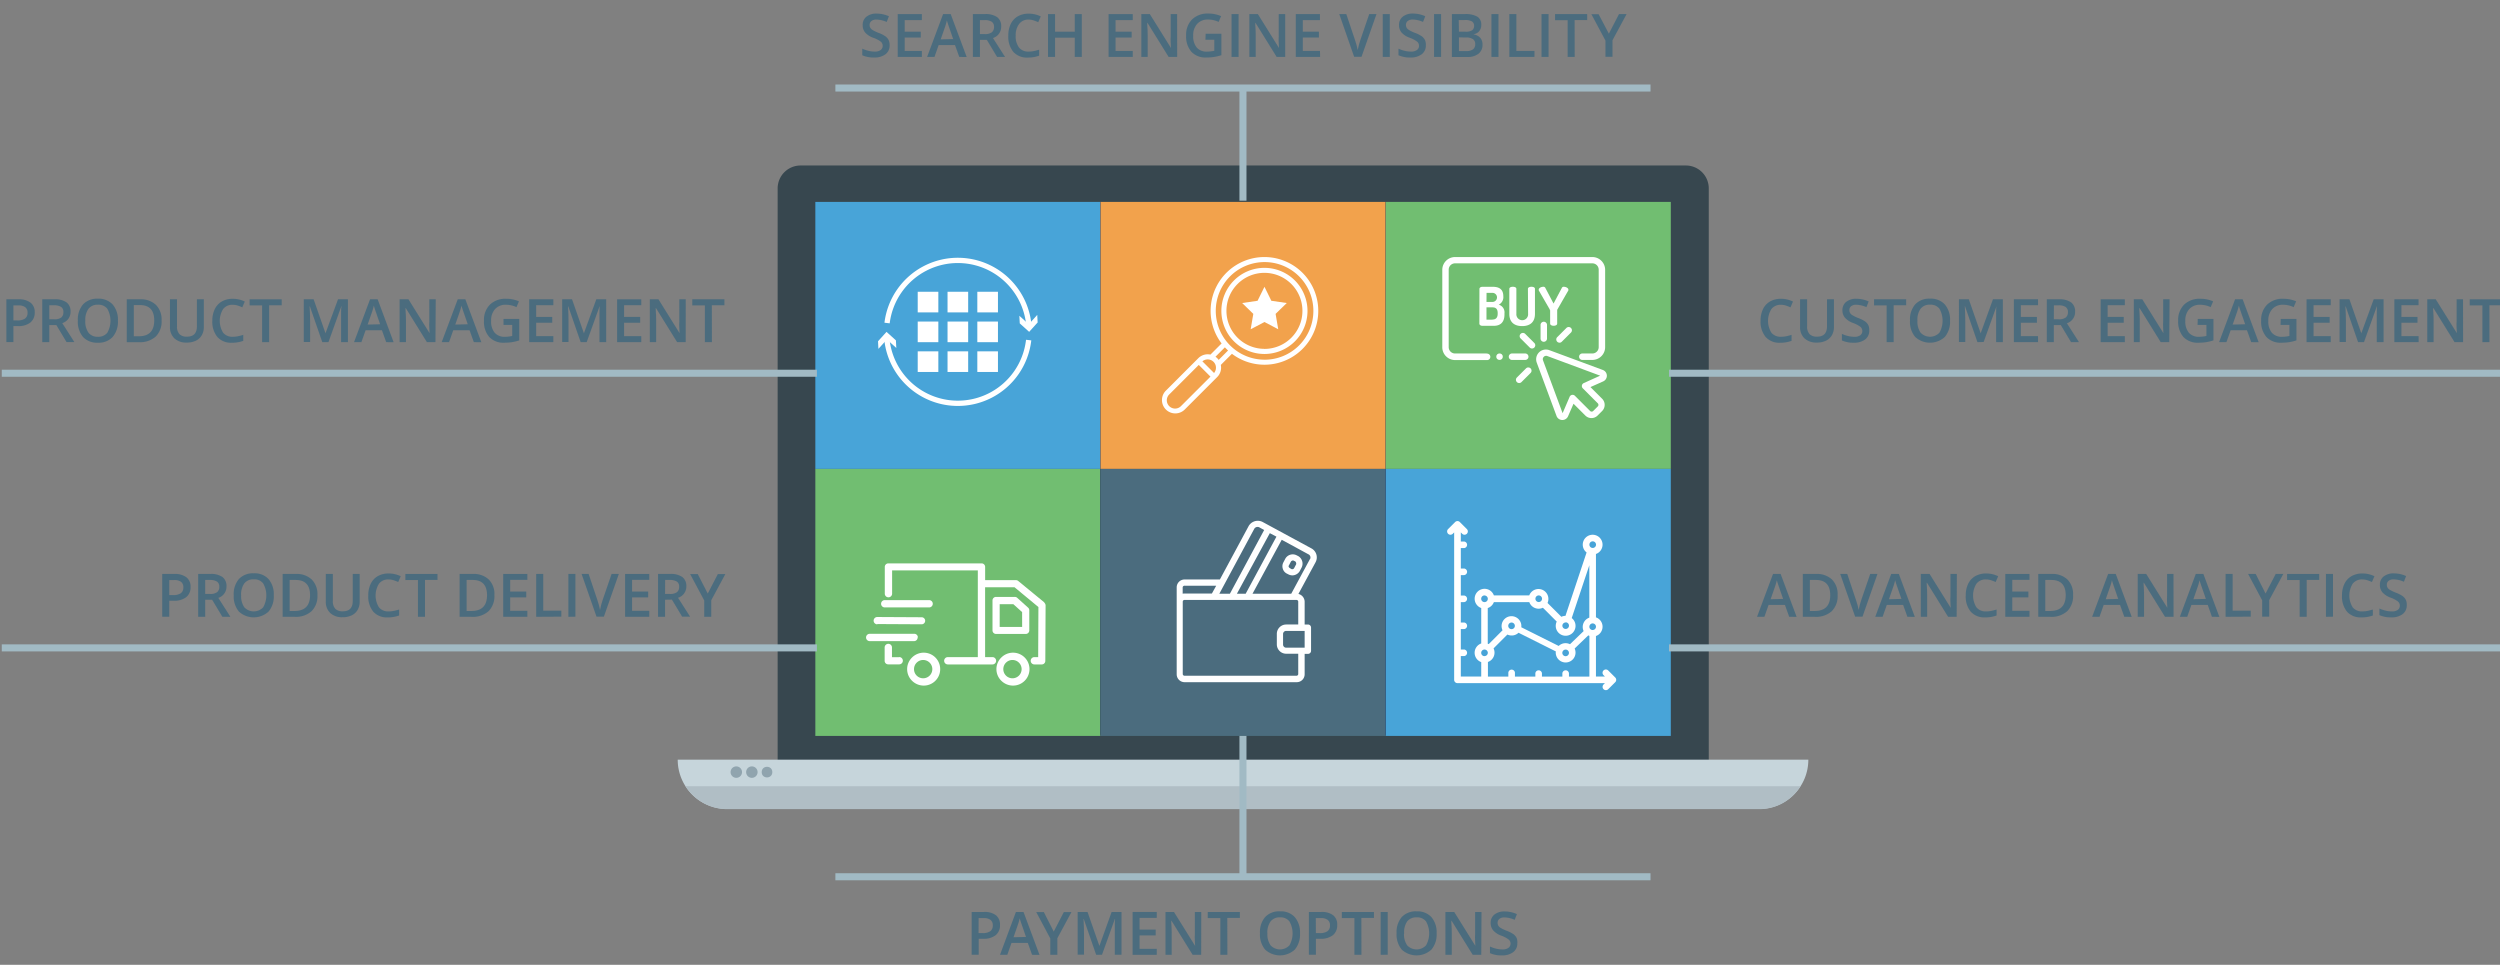 <svg xmlns="http://www.w3.org/2000/svg" viewBox="0 0 710 274"><rect x="0" y="0" width="710" height="274" fill="#808080" stroke="none"/><defs><style>.cls-1{fill:#37474f;}.cls-2{fill:#c6d5db;}.cls-3{fill:#b0bec5;}.cls-4{fill:#90a4ae;}.cls-5{fill:#15224d;}.cls-6{fill:#48a4d8;}.cls-7{fill:#71be71;}.cls-8{fill:#f2a24c;}.cls-9{fill:#4b6c7e;}.cls-10,.cls-12{fill:none;stroke-miterlimit:10;}.cls-10{stroke:#a1bac4;stroke-width:2px;}.cls-11{fill:#fff;}.cls-12{stroke:#fff;stroke-width:1.5px;}</style></defs><title>Ecommerce key functionality</title><g id="Layer_2" data-name="Layer 2"><g id="_Group_" data-name=" Group "><g id="_Path_4" data-name=" Path 4"><path class="cls-1" d="M227.37,47a6.51,6.51,0,0,0-6.52,6.5s0,0,0,0V215.68a6.51,6.51,0,0,0,6.5,6.52H478.77a6.51,6.51,0,0,0,6.52-6.5V53.52a6.51,6.51,0,0,0-6.5-6.52H227.37Z"/></g><g id="_Path_5" data-name=" Path 5"><path class="cls-2" d="M206.41,229.75H499.57a14,14,0,0,0,14-14H192.47A14,14,0,0,0,206.41,229.75Z"/></g><g id="_Path_6" data-name=" Path 6"><path class="cls-3" d="M194.68,223.28a14.1,14.1,0,0,0,11.75,6.52H499.59a13.67,13.67,0,0,0,11.75-6.52Z"/></g><g id="_Path_7" data-name=" Path 7"><circle class="cls-4" cx="217.83" cy="219.28" r="1.51"/></g><g id="_Path_8" data-name=" Path 8"><circle class="cls-4" cx="213.53" cy="219.28" r="1.63"/></g><g id="_Path_9" data-name=" Path 9"><circle class="cls-4" cx="209.11" cy="219.28" r="1.63"/></g></g><g id="_Group_2" data-name=" Group 2"><rect class="cls-5" x="231.67" y="57.46" width="242.62" height="151.24"/></g><rect class="cls-6" x="231.55" y="57.34" width="80.95" height="75.83"/><rect class="cls-7" x="231.55" y="133.17" width="80.95" height="75.83"/><rect class="cls-8" x="312.55" y="57.34" width="80.95" height="75.83"/><rect class="cls-9" x="312.55" y="133.17" width="80.95" height="75.83"/><rect class="cls-7" x="393.56" y="57.34" width="80.95" height="75.83"/><rect class="cls-6" x="393.56" y="133.17" width="80.95" height="75.83"/><path class="cls-9" d="M252.65,12.87a3.05,3.05,0,0,1-1.17,2.54,5.09,5.09,0,0,1-3.23.92,7.7,7.7,0,0,1-3.37-.64V13.82a9.15,9.15,0,0,0,1.76.61,7.49,7.49,0,0,0,1.74.22,2.77,2.77,0,0,0,1.74-.45,1.46,1.46,0,0,0,.56-1.2,1.51,1.51,0,0,0-.51-1.15A7.75,7.75,0,0,0,248,10.73a5.62,5.62,0,0,1-2.34-1.54A3.25,3.25,0,0,1,245,7.12a2.91,2.91,0,0,1,1.08-2.39,4.48,4.48,0,0,1,2.9-.87,8.51,8.51,0,0,1,3.47.76l-.63,1.62a7.58,7.58,0,0,0-2.89-.68,2.22,2.22,0,0,0-1.46.42,1.38,1.38,0,0,0-.5,1.11,1.56,1.56,0,0,0,.2.81,2,2,0,0,0,.66.63,11.09,11.09,0,0,0,1.64.79,9,9,0,0,1,2,1,3.05,3.05,0,0,1,.91,1.09A3.27,3.27,0,0,1,252.65,12.87Z"/><path class="cls-9" d="M261.81,16.17h-6.86V4h6.86V5.71h-4.88V9h4.57v1.66h-4.57v3.81h4.88Z"/><path class="cls-9" d="M272.43,16.17l-1.21-3.37h-4.64l-1.19,3.37H263.3L267.84,4H270l4.54,12.19Zm-1.73-5.08-1.14-3.3q-.12-.33-.34-1t-.3-1a18.64,18.64,0,0,1-.66,2.23l-1.1,3.16Z"/><path class="cls-9" d="M278.3,11.32v4.85h-2V4h3.43a5.63,5.63,0,0,1,3.48.88,3.16,3.16,0,0,1,1.13,2.66A3.32,3.32,0,0,1,282,10.8l3.43,5.37h-2.26l-2.91-4.85Zm0-1.64h1.38a3.15,3.15,0,0,0,2-.51,1.87,1.87,0,0,0,.62-1.53,1.64,1.64,0,0,0-.67-1.48,3.69,3.69,0,0,0-2-.45H278.3Z"/><path class="cls-9" d="M292.15,5.56a3.27,3.27,0,0,0-2.69,1.21,5.18,5.18,0,0,0-1,3.35,5.22,5.22,0,0,0,.94,3.38,3.33,3.33,0,0,0,2.73,1.15,7.19,7.19,0,0,0,1.49-.15q.72-.15,1.5-.39v1.7a9.1,9.1,0,0,1-3.24.54,5.17,5.17,0,0,1-4.09-1.61,6.76,6.76,0,0,1-1.43-4.62,7.47,7.47,0,0,1,.69-3.31,5,5,0,0,1,2-2.17,6.07,6.07,0,0,1,3.08-.76,7.64,7.64,0,0,1,3.44.78l-.71,1.65a10.67,10.67,0,0,0-1.3-.51A4.68,4.68,0,0,0,292.15,5.56Z"/><path class="cls-9" d="M307.23,16.17h-2V10.7h-5.59v5.47h-2V4h2V9h5.59V4h2Z"/><path class="cls-9" d="M321.7,16.17h-6.86V4h6.86V5.71h-4.88V9h4.57v1.66h-4.57v3.81h4.88Z"/><path class="cls-9" d="M334.32,16.17h-2.43l-6-9.67h-.07l0,.54q.12,1.54.12,2.82v6.31h-1.8V4h2.41l6,9.62h0q0-.19-.07-1.39t0-1.87V4h1.82Z"/><path class="cls-9" d="M342.41,9.58h4.47v6.09a13,13,0,0,1-2.1.51,14.9,14.9,0,0,1-2.18.15,5.47,5.47,0,0,1-4.25-1.63,6.57,6.57,0,0,1-1.49-4.6,6.14,6.14,0,0,1,1.69-4.59,6.34,6.34,0,0,1,4.64-1.66,9,9,0,0,1,3.6.73l-.7,1.65a7,7,0,0,0-3-.68A4,4,0,0,0,340,6.78a4.72,4.72,0,0,0-1.13,3.34,5,5,0,0,0,1,3.38,3.68,3.68,0,0,0,2.93,1.16,9.61,9.61,0,0,0,2.06-.24V11.29h-2.52Z"/><path class="cls-9" d="M349.76,16.17V4h2V16.17Z"/><path class="cls-9" d="M365,16.17h-2.43l-6-9.67h-.07l0,.54q.12,1.54.12,2.82v6.31h-1.8V4h2.41l6,9.62h0q0-.19-.07-1.39t0-1.87V4H365Z"/><path class="cls-9" d="M374.91,16.17H368V4h6.86V5.71H370V9h4.57v1.66H370v3.81h4.88Z"/><path class="cls-9" d="M388.86,4h2.06l-4.25,12.14h-2.09L380.35,4h2l2.53,7.55q.2.54.42,1.39t.29,1.27q.11-.63.33-1.46t.37-1.23Z"/><path class="cls-9" d="M392.7,16.17V4h2V16.17Z"/><path class="cls-9" d="M404.94,12.87a3.05,3.05,0,0,1-1.17,2.54,5.09,5.09,0,0,1-3.23.92,7.71,7.71,0,0,1-3.37-.64V13.82a9.17,9.17,0,0,0,1.76.61,7.49,7.49,0,0,0,1.74.22,2.77,2.77,0,0,0,1.74-.45A1.46,1.46,0,0,0,403,13a1.51,1.51,0,0,0-.51-1.15,7.76,7.76,0,0,0-2.12-1.12A5.61,5.61,0,0,1,398,9.19a3.25,3.25,0,0,1-.68-2.08,2.91,2.91,0,0,1,1.08-2.39,4.47,4.47,0,0,1,2.9-.87,8.51,8.51,0,0,1,3.47.76l-.63,1.62a7.58,7.58,0,0,0-2.89-.68,2.22,2.22,0,0,0-1.46.42,1.38,1.38,0,0,0-.5,1.11,1.56,1.56,0,0,0,.2.81,2,2,0,0,0,.66.63,11,11,0,0,0,1.64.79,9,9,0,0,1,2,1,3.06,3.06,0,0,1,.91,1.09A3.28,3.28,0,0,1,404.94,12.87Z"/><path class="cls-9" d="M407.27,16.17V4h2V16.17Z"/><path class="cls-9" d="M412.34,4h3.6a6.84,6.84,0,0,1,3.62.73,2.56,2.56,0,0,1,1.12,2.31,2.8,2.8,0,0,1-.55,1.77,2.45,2.45,0,0,1-1.58.89v.08a3.14,3.14,0,0,1,1.88,1,2.88,2.88,0,0,1,.6,1.92,3.11,3.11,0,0,1-1.14,2.56,4.91,4.91,0,0,1-3.18.93h-4.38Zm2,5h1.91a3.26,3.26,0,0,0,1.82-.39,1.51,1.51,0,0,0,.57-1.34A1.34,1.34,0,0,0,418,6.07a3.87,3.87,0,0,0-2-.38h-1.72Zm0,1.61V14.5h2.11a3.1,3.1,0,0,0,1.88-.48,1.76,1.76,0,0,0,.63-1.51,1.6,1.6,0,0,0-.65-1.4,3.43,3.43,0,0,0-2-.46Z"/><path class="cls-9" d="M423.57,16.17V4h2V16.17Z"/><path class="cls-9" d="M428.65,16.17V4h2V14.46h5.14v1.7Z"/><path class="cls-9" d="M437.79,16.17V4h2V16.17Z"/><path class="cls-9" d="M447.21,16.17h-2V5.73h-3.57V4h9.12v1.7h-3.57Z"/><path class="cls-9" d="M456.92,9.57,459.79,4h2.16l-4,7.43v4.71h-2V11.53l-4-7.5H454Z"/><path class="cls-9" d="M54.12,166.7a3.54,3.54,0,0,1-1.25,2.91,5.48,5.48,0,0,1-3.54,1H48.07v4.54h-2V163h3.49A5.29,5.29,0,0,1,53,164,3.34,3.34,0,0,1,54.12,166.7ZM48.07,169h1.05a3.78,3.78,0,0,0,2.24-.53,1.93,1.93,0,0,0,.71-1.66,1.88,1.88,0,0,0-.64-1.56,3.16,3.16,0,0,0-2-.51H48.07Z"/><path class="cls-9" d="M58.28,170.32v4.85h-2V163h3.43a5.63,5.63,0,0,1,3.48.88,3.16,3.16,0,0,1,1.13,2.66A3.32,3.32,0,0,1,62,169.8l3.43,5.37H63.15l-2.91-4.85Zm0-1.64h1.38a3.15,3.15,0,0,0,2-.51,1.87,1.87,0,0,0,.62-1.53,1.64,1.64,0,0,0-.67-1.48,3.69,3.69,0,0,0-2-.45H58.28Z"/><path class="cls-9" d="M77.75,169.08a6.64,6.64,0,0,1-1.48,4.61,6.23,6.23,0,0,1-8.42,0,6.68,6.68,0,0,1-1.47-4.64,6.57,6.57,0,0,1,1.48-4.62,5.46,5.46,0,0,1,4.23-1.61,5.35,5.35,0,0,1,4.18,1.64A6.63,6.63,0,0,1,77.75,169.08Zm-9.26,0a5.44,5.44,0,0,0,.9,3.4,3.68,3.68,0,0,0,5.35,0,6.89,6.89,0,0,0,0-6.8,3.16,3.16,0,0,0-2.66-1.15,3.22,3.22,0,0,0-2.69,1.15A5.39,5.39,0,0,0,68.48,169.08Z"/><path class="cls-9" d="M90.15,169a6,6,0,0,1-1.67,4.59,6.7,6.7,0,0,1-4.81,1.59h-3.4V163H84a6.21,6.21,0,0,1,4.51,1.56A5.83,5.83,0,0,1,90.15,169Zm-2.09.07q0-4.36-4.08-4.36H82.26v8.81h1.41Q88.06,173.5,88.06,169Z"/><path class="cls-9" d="M102.15,163v7.85a4.66,4.66,0,0,1-.58,2.35,3.85,3.85,0,0,1-1.67,1.55,5.79,5.79,0,0,1-2.61.54,4.88,4.88,0,0,1-3.51-1.2,4.33,4.33,0,0,1-1.25-3.29V163h2v7.68a3.07,3.07,0,0,0,.7,2.22,2.87,2.87,0,0,0,2.14.71q2.81,0,2.81-2.95V163Z"/><path class="cls-9" d="M110.32,164.56a3.27,3.27,0,0,0-2.69,1.21,6.36,6.36,0,0,0,0,6.72,3.33,3.33,0,0,0,2.73,1.15,7.19,7.19,0,0,0,1.49-.15q.72-.15,1.5-.39v1.7a9.1,9.1,0,0,1-3.24.54,5.17,5.17,0,0,1-4.09-1.61,6.76,6.76,0,0,1-1.43-4.62,7.47,7.47,0,0,1,.69-3.31,5,5,0,0,1,2-2.17,6.07,6.07,0,0,1,3.08-.76,7.64,7.64,0,0,1,3.44.78l-.71,1.65a10.67,10.67,0,0,0-1.3-.51A4.68,4.68,0,0,0,110.32,164.56Z"/><path class="cls-9" d="M120.7,175.17h-2V164.73h-3.57V163h9.12v1.7H120.7Z"/><path class="cls-9" d="M140.41,169a6,6,0,0,1-1.67,4.59,6.7,6.7,0,0,1-4.81,1.59h-3.4V163h3.75a6.21,6.21,0,0,1,4.51,1.56A5.83,5.83,0,0,1,140.41,169Zm-2.09.07q0-4.36-4.08-4.36h-1.72v8.81h1.41Q138.32,173.5,138.32,169Z"/><path class="cls-9" d="M149.77,175.17h-6.86V163h6.86v1.68h-4.88V168h4.57v1.66h-4.57v3.81h4.88Z"/><path class="cls-9" d="M152.28,175.17V163h2v10.43h5.14v1.7Z"/><path class="cls-9" d="M161.42,175.17V163h2v12.14Z"/><path class="cls-9" d="M173.69,163h2.06l-4.25,12.14h-2.09L165.17,163h2l2.53,7.55q.2.54.42,1.39t.29,1.27q.11-.63.33-1.46t.37-1.23Z"/><path class="cls-9" d="M184.39,175.17h-6.86V163h6.86v1.68h-4.88V168h4.57v1.66h-4.57v3.81h4.88Z"/><path class="cls-9" d="M188.88,170.32v4.85h-2V163h3.43a5.63,5.63,0,0,1,3.48.88,3.16,3.16,0,0,1,1.13,2.66,3.32,3.32,0,0,1-2.36,3.23l3.43,5.37h-2.26l-2.91-4.85Zm0-1.64h1.38a3.15,3.15,0,0,0,2-.51,1.87,1.87,0,0,0,.62-1.53,1.64,1.64,0,0,0-.67-1.48,3.69,3.69,0,0,0-2-.45h-1.31Z"/><path class="cls-9" d="M201,168.57l2.87-5.54H206l-4,7.43v4.71h-2v-4.64l-4-7.5h2.16Z"/><path class="cls-9" d="M505.77,86.56a3.27,3.27,0,0,0-2.69,1.21,6.36,6.36,0,0,0,0,6.72,3.33,3.33,0,0,0,2.73,1.15,7.19,7.19,0,0,0,1.49-.15q.72-.15,1.5-.39v1.7a9.1,9.1,0,0,1-3.24.54,5.17,5.17,0,0,1-4.09-1.61A6.75,6.75,0,0,1,500,91.1a7.47,7.47,0,0,1,.69-3.31,5,5,0,0,1,2-2.17,6.07,6.07,0,0,1,3.08-.76,7.65,7.65,0,0,1,3.44.78l-.71,1.65a10.71,10.71,0,0,0-1.3-.51A4.68,4.68,0,0,0,505.77,86.56Z"/><path class="cls-9" d="M520.84,85v7.85a4.66,4.66,0,0,1-.58,2.35,3.84,3.84,0,0,1-1.67,1.55,5.79,5.79,0,0,1-2.61.54,4.88,4.88,0,0,1-3.51-1.2,4.33,4.33,0,0,1-1.25-3.29V85h2v7.68a3.07,3.07,0,0,0,.7,2.22,2.87,2.87,0,0,0,2.14.71q2.81,0,2.81-2.95V85Z"/><path class="cls-9" d="M530.87,93.87a3.05,3.05,0,0,1-1.17,2.54,5.09,5.09,0,0,1-3.23.92,7.7,7.7,0,0,1-3.37-.64V94.82a9.14,9.14,0,0,0,1.76.61,7.48,7.48,0,0,0,1.74.22,2.77,2.77,0,0,0,1.74-.45,1.46,1.46,0,0,0,.56-1.2,1.51,1.51,0,0,0-.51-1.15,7.73,7.73,0,0,0-2.12-1.12,5.62,5.62,0,0,1-2.34-1.54,3.25,3.25,0,0,1-.68-2.08,2.91,2.91,0,0,1,1.08-2.39,4.48,4.48,0,0,1,2.9-.87,8.51,8.51,0,0,1,3.47.76l-.63,1.62a7.58,7.58,0,0,0-2.89-.68,2.22,2.22,0,0,0-1.46.42,1.38,1.38,0,0,0-.5,1.11,1.56,1.56,0,0,0,.2.81,2,2,0,0,0,.66.63,11.14,11.14,0,0,0,1.64.79,9,9,0,0,1,2,1,3,3,0,0,1,.91,1.09A3.26,3.26,0,0,1,530.87,93.87Z"/><path class="cls-9" d="M537.8,97.17h-2V86.73h-3.57V85h9.12v1.7H537.8Z"/><path class="cls-9" d="M553.81,91.08a6.64,6.64,0,0,1-1.48,4.61,6.23,6.23,0,0,1-8.42,0,6.68,6.68,0,0,1-1.47-4.64,6.57,6.57,0,0,1,1.48-4.62,5.46,5.46,0,0,1,4.23-1.61,5.35,5.35,0,0,1,4.18,1.64A6.64,6.64,0,0,1,553.81,91.08Zm-9.26,0a5.44,5.44,0,0,0,.9,3.4,3.68,3.68,0,0,0,5.35,0,6.89,6.89,0,0,0,0-6.8,3.15,3.15,0,0,0-2.66-1.15,3.22,3.22,0,0,0-2.69,1.15A5.39,5.39,0,0,0,544.55,91.08Z"/><path class="cls-9" d="M561.59,97.17,558.07,87H558q.14,2.26.14,4.23v5.9h-1.8V85h2.8l3.37,9.65h0L566,85h2.81V97.17h-1.91v-6q0-.9,0-2.36T567,87H567l-3.64,10.12Z"/><path class="cls-9" d="M578.8,97.17h-6.86V85h6.86v1.68h-4.88V90h4.57v1.66h-4.57v3.81h4.88Z"/><path class="cls-9" d="M583.29,92.32v4.85h-2V85h3.43a5.64,5.64,0,0,1,3.48.88,3.16,3.16,0,0,1,1.13,2.66A3.32,3.32,0,0,1,587,91.8l3.43,5.37h-2.26l-2.91-4.85Zm0-1.64h1.38a3.14,3.14,0,0,0,2-.51,1.87,1.87,0,0,0,.62-1.53,1.64,1.64,0,0,0-.67-1.48,3.69,3.69,0,0,0-2-.45h-1.31Z"/><path class="cls-9" d="M603.45,97.17h-6.86V85h6.86v1.68h-4.88V90h4.57v1.66h-4.57v3.81h4.88Z"/><path class="cls-9" d="M616.07,97.17h-2.43l-6-9.67h-.07l0,.54q.12,1.54.12,2.82v6.31H606V85h2.41l6,9.62h0q0-.19-.07-1.39t0-1.87V85h1.82Z"/><path class="cls-9" d="M624.16,90.58h4.46v6.09a13,13,0,0,1-2.1.51,14.9,14.9,0,0,1-2.18.15,5.48,5.48,0,0,1-4.25-1.63,6.57,6.57,0,0,1-1.49-4.6,6.14,6.14,0,0,1,1.69-4.59,6.34,6.34,0,0,1,4.64-1.66,9,9,0,0,1,3.6.73l-.7,1.65a7,7,0,0,0-3-.68,4,4,0,0,0-3.07,1.22,4.72,4.72,0,0,0-1.13,3.34,5,5,0,0,0,1,3.38,3.68,3.68,0,0,0,2.93,1.16,9.61,9.61,0,0,0,2.06-.24V92.29h-2.51Z"/><path class="cls-9" d="M639.35,97.17l-1.21-3.37H633.5l-1.19,3.37h-2.09L634.76,85h2.16l4.54,12.19Zm-1.73-5.08-1.14-3.3q-.12-.33-.34-1t-.3-1a18.56,18.56,0,0,1-.66,2.23l-1.1,3.16Z"/><path class="cls-9" d="M647.73,90.58h4.46v6.09a13,13,0,0,1-2.1.51,14.9,14.9,0,0,1-2.18.15,5.48,5.48,0,0,1-4.25-1.63,6.57,6.57,0,0,1-1.49-4.6,6.14,6.14,0,0,1,1.69-4.59,6.34,6.34,0,0,1,4.64-1.66,9,9,0,0,1,3.6.73l-.7,1.65a7,7,0,0,0-3-.68,4,4,0,0,0-3.07,1.22,4.72,4.72,0,0,0-1.13,3.34,5,5,0,0,0,1,3.38,3.68,3.68,0,0,0,2.93,1.16,9.61,9.61,0,0,0,2.06-.24V92.29h-2.51Z"/><path class="cls-9" d="M661.93,97.17h-6.87V85h6.87v1.68h-4.88V90h4.57v1.66h-4.57v3.81h4.88Z"/><path class="cls-9" d="M669.69,97.17,666.17,87h-.07q.14,2.26.14,4.23v5.9h-1.8V85h2.8l3.37,9.65h0L674.13,85h2.81V97.17H675v-6q0-.9,0-2.36t.08-1.76h-.07l-3.64,10.12Z"/><path class="cls-9" d="M686.9,97.17H680V85h6.87v1.68H682V90h4.57v1.66H682v3.81h4.88Z"/><path class="cls-9" d="M699.52,97.17h-2.43l-6-9.67h-.07l0,.54q.12,1.54.12,2.82v6.31h-1.8V85h2.41l6,9.62h0q0-.19-.07-1.39t0-1.87V85h1.82Z"/><path class="cls-9" d="M707,97.17h-2V86.73H701.4V85h9.12v1.7H707Z"/><path class="cls-9" d="M508.13,175.17l-1.21-3.37h-4.64l-1.19,3.37H499L503.54,163h2.16l4.54,12.19Zm-1.73-5.08-1.14-3.3q-.12-.33-.34-1t-.3-1a18.72,18.72,0,0,1-.66,2.23l-1.1,3.16Z"/><path class="cls-9" d="M521.88,169a6,6,0,0,1-1.67,4.59,6.7,6.7,0,0,1-4.81,1.59H512V163h3.75a6.21,6.21,0,0,1,4.51,1.56A5.83,5.83,0,0,1,521.88,169Zm-2.09.07q0-4.36-4.08-4.36H514v8.81h1.41Q519.79,173.5,519.79,169Z"/><path class="cls-9" d="M531.14,163h2.06l-4.25,12.14h-2.09L522.62,163h2l2.53,7.55q.2.54.42,1.39t.29,1.27q.11-.63.33-1.46t.37-1.23Z"/><path class="cls-9" d="M541.7,175.17l-1.21-3.37h-4.64l-1.19,3.37h-2.09L537.11,163h2.16l4.54,12.19ZM540,170.09l-1.14-3.3q-.12-.33-.34-1t-.3-1a18.72,18.72,0,0,1-.66,2.23l-1.1,3.16Z"/><path class="cls-9" d="M555.69,175.17h-2.43l-6-9.67h-.07l0,.54q.12,1.54.12,2.82v6.31h-1.8V163H548l6,9.62h0q0-.19-.07-1.39t0-1.87V163h1.82Z"/><path class="cls-9" d="M564,164.56a3.27,3.27,0,0,0-2.69,1.21,6.36,6.36,0,0,0,0,6.72,3.33,3.33,0,0,0,2.73,1.15,7.19,7.19,0,0,0,1.49-.15q.72-.15,1.5-.39v1.7a9.1,9.1,0,0,1-3.24.54,5.17,5.17,0,0,1-4.09-1.61,6.75,6.75,0,0,1-1.43-4.62,7.47,7.47,0,0,1,.69-3.31,5,5,0,0,1,2-2.17,6.07,6.07,0,0,1,3.08-.76,7.65,7.65,0,0,1,3.44.78l-.71,1.65a10.71,10.71,0,0,0-1.3-.51A4.68,4.68,0,0,0,564,164.56Z"/><path class="cls-9" d="M576.37,175.17h-6.87V163h6.87v1.68h-4.88V168h4.57v1.66h-4.57v3.81h4.88Z"/><path class="cls-9" d="M588.75,169a6,6,0,0,1-1.67,4.59,6.7,6.7,0,0,1-4.81,1.59h-3.4V163h3.75a6.21,6.21,0,0,1,4.51,1.56A5.83,5.83,0,0,1,588.75,169Zm-2.09.07q0-4.36-4.08-4.36h-1.72v8.81h1.41Q586.66,173.5,586.66,169Z"/><path class="cls-9" d="M603.3,175.17l-1.21-3.37h-4.64l-1.19,3.37h-2.09L598.71,163h2.16l4.54,12.19Zm-1.73-5.08-1.14-3.3q-.12-.33-.34-1t-.3-1a18.56,18.56,0,0,1-.66,2.23l-1.1,3.16Z"/><path class="cls-9" d="M617.29,175.17h-2.43l-6-9.67h-.07l0,.54q.12,1.54.12,2.82v6.31h-1.8V163h2.41l6,9.62h0q0-.19-.07-1.39t0-1.87V163h1.82Z"/><path class="cls-9" d="M628.19,175.17,627,171.8h-4.64l-1.19,3.37h-2.09L623.6,163h2.16l4.54,12.19Zm-1.73-5.08-1.14-3.3q-.12-.33-.34-1t-.3-1a18.56,18.56,0,0,1-.66,2.23l-1.1,3.16Z"/><path class="cls-9" d="M632.07,175.17V163h2v10.43h5.14v1.7Z"/><path class="cls-9" d="M643.42,168.57,646.3,163h2.16l-4,7.43v4.71h-2v-4.64l-4-7.5h2.16Z"/><path class="cls-9" d="M655.1,175.17h-2V164.73h-3.57V163h9.12v1.7H655.1Z"/><path class="cls-9" d="M660.57,175.17V163h2v12.14Z"/><path class="cls-9" d="M670.86,164.56a3.27,3.27,0,0,0-2.69,1.21,6.36,6.36,0,0,0,0,6.72,3.33,3.33,0,0,0,2.73,1.15,7.2,7.2,0,0,0,1.49-.15q.72-.15,1.5-.39v1.7a9.11,9.11,0,0,1-3.24.54,5.18,5.18,0,0,1-4.09-1.61,6.76,6.76,0,0,1-1.43-4.62,7.47,7.47,0,0,1,.69-3.31,5,5,0,0,1,2-2.17,6.06,6.06,0,0,1,3.08-.76,7.65,7.65,0,0,1,3.44.78l-.71,1.65a10.63,10.63,0,0,0-1.3-.51A4.68,4.68,0,0,0,670.86,164.56Z"/><path class="cls-9" d="M683.52,171.87a3.06,3.06,0,0,1-1.17,2.54,5.1,5.1,0,0,1-3.23.92,7.7,7.7,0,0,1-3.37-.64v-1.88a9.17,9.17,0,0,0,1.76.61,7.48,7.48,0,0,0,1.74.22,2.77,2.77,0,0,0,1.74-.45,1.46,1.46,0,0,0,.56-1.2,1.51,1.51,0,0,0-.52-1.15,7.73,7.73,0,0,0-2.12-1.12,5.61,5.61,0,0,1-2.34-1.54,3.25,3.25,0,0,1-.68-2.08,2.91,2.91,0,0,1,1.08-2.39,4.47,4.47,0,0,1,2.9-.87,8.51,8.51,0,0,1,3.47.76l-.63,1.62a7.58,7.58,0,0,0-2.89-.68,2.22,2.22,0,0,0-1.46.42,1.38,1.38,0,0,0-.5,1.11,1.56,1.56,0,0,0,.2.81,2,2,0,0,0,.66.63,11.12,11.12,0,0,0,1.64.79,9,9,0,0,1,2,1,3.06,3.06,0,0,1,.91,1.09A3.26,3.26,0,0,1,683.52,171.87Z"/><path class="cls-9" d="M9.86,88.7a3.54,3.54,0,0,1-1.25,2.91,5.48,5.48,0,0,1-3.54,1H3.81v4.54h-2V85H5.32A5.29,5.29,0,0,1,8.73,86,3.34,3.34,0,0,1,9.86,88.7ZM3.81,91H4.87a3.78,3.78,0,0,0,2.24-.53,1.93,1.93,0,0,0,.71-1.66,1.88,1.88,0,0,0-.64-1.56,3.16,3.16,0,0,0-2-.51H3.81Z"/><path class="cls-9" d="M14,92.32v4.85H12V85h3.43a5.63,5.63,0,0,1,3.48.88,3.16,3.16,0,0,1,1.13,2.66,3.32,3.32,0,0,1-2.36,3.23l3.43,5.37H18.89L16,92.32Zm0-1.64H15.4a3.15,3.15,0,0,0,2-.51A1.87,1.87,0,0,0,18,88.63a1.64,1.64,0,0,0-.67-1.48,3.69,3.69,0,0,0-2-.45H14Z"/><path class="cls-9" d="M33.49,91.08A6.64,6.64,0,0,1,32,95.69a5.36,5.36,0,0,1-4.2,1.64,5.4,5.4,0,0,1-4.22-1.63,6.68,6.68,0,0,1-1.47-4.64,6.57,6.57,0,0,1,1.48-4.62,5.46,5.46,0,0,1,4.23-1.61A5.35,5.35,0,0,1,32,86.48,6.63,6.63,0,0,1,33.49,91.08Zm-9.26,0a5.44,5.44,0,0,0,.9,3.4,3.19,3.19,0,0,0,2.68,1.16,3.19,3.19,0,0,0,2.67-1.15,6.89,6.89,0,0,0,0-6.8,3.16,3.16,0,0,0-2.66-1.15,3.22,3.22,0,0,0-2.69,1.15A5.39,5.39,0,0,0,24.23,91.08Z"/><path class="cls-9" d="M45.89,91a6,6,0,0,1-1.67,4.59,6.7,6.7,0,0,1-4.81,1.59H36V85h3.75a6.21,6.21,0,0,1,4.51,1.56A5.83,5.83,0,0,1,45.89,91ZM43.8,91q0-4.36-4.08-4.36H38V95.5h1.41Q43.8,95.5,43.8,91Z"/><path class="cls-9" d="M57.89,85v7.85a4.66,4.66,0,0,1-.58,2.35,3.85,3.85,0,0,1-1.67,1.55,5.79,5.79,0,0,1-2.61.54,4.88,4.88,0,0,1-3.51-1.2,4.33,4.33,0,0,1-1.25-3.29V85h2v7.68a3.07,3.07,0,0,0,.7,2.22,2.87,2.87,0,0,0,2.14.71q2.81,0,2.81-2.95V85Z"/><path class="cls-9" d="M66.06,86.56a3.27,3.27,0,0,0-2.69,1.21,6.36,6.36,0,0,0,0,6.72,3.33,3.33,0,0,0,2.73,1.15,7.19,7.19,0,0,0,1.49-.15q.72-.15,1.5-.39v1.7a9.1,9.1,0,0,1-3.24.54,5.17,5.17,0,0,1-4.09-1.61A6.76,6.76,0,0,1,60.3,91.1,7.47,7.47,0,0,1,61,87.79a5,5,0,0,1,2-2.17,6.07,6.07,0,0,1,3.08-.76,7.64,7.64,0,0,1,3.44.78l-.71,1.65a10.67,10.67,0,0,0-1.3-.51A4.68,4.68,0,0,0,66.06,86.56Z"/><path class="cls-9" d="M76.44,97.17h-2V86.73H70.89V85H80v1.7H76.44Z"/><path class="cls-9" d="M91.53,97.17,88,87h-.07q.14,2.26.14,4.23v5.9h-1.8V85h2.8l3.37,9.65h0L96,85h2.81V97.17H96.87v-6q0-.9,0-2.36T97,87h-.07L93.28,97.17Z"/><path class="cls-9" d="M109.68,97.17l-1.21-3.37h-4.64l-1.19,3.37h-2.09L105.09,85h2.16l4.54,12.19Zm-1.73-5.08-1.14-3.3q-.12-.33-.34-1t-.3-1a18.64,18.64,0,0,1-.66,2.23l-1.1,3.16Z"/><path class="cls-9" d="M123.67,97.17h-2.43l-6-9.67h-.07l0,.54q.12,1.54.12,2.82v6.31h-1.8V85H116l6,9.62h0q0-.19-.07-1.39t0-1.87V85h1.82Z"/><path class="cls-9" d="M134.57,97.17l-1.21-3.37h-4.64l-1.19,3.37h-2.09L130,85h2.16l4.54,12.19Zm-1.73-5.08-1.14-3.3q-.12-.33-.34-1t-.3-1a18.64,18.64,0,0,1-.66,2.23l-1.1,3.16Z"/><path class="cls-9" d="M143,90.58h4.47v6.09a13,13,0,0,1-2.1.51,14.9,14.9,0,0,1-2.18.15,5.47,5.47,0,0,1-4.25-1.63,6.57,6.57,0,0,1-1.49-4.6,6.14,6.14,0,0,1,1.69-4.59,6.34,6.34,0,0,1,4.64-1.66,9,9,0,0,1,3.6.73l-.7,1.65a7,7,0,0,0-3-.68,4,4,0,0,0-3.07,1.22,4.72,4.72,0,0,0-1.13,3.34,5,5,0,0,0,1,3.38,3.68,3.68,0,0,0,2.93,1.16,9.61,9.61,0,0,0,2.06-.24V92.29H143Z"/><path class="cls-9" d="M157.15,97.17h-6.86V85h6.86v1.68h-4.88V90h4.57v1.66h-4.57v3.81h4.88Z"/><path class="cls-9" d="M164.91,97.17,161.39,87h-.07q.14,2.26.14,4.23v5.9h-1.8V85h2.8l3.37,9.65h0L169.35,85h2.81V97.17h-1.91v-6q0-.9,0-2.36t.08-1.76h-.07l-3.64,10.12Z"/><path class="cls-9" d="M182.12,97.17h-6.86V85h6.86v1.68h-4.88V90h4.57v1.66h-4.57v3.81h4.88Z"/><path class="cls-9" d="M194.74,97.17H192.3l-6-9.67h-.07l0,.54q.12,1.54.12,2.82v6.31h-1.8V85H187l6,9.62h0q0-.19-.07-1.39t0-1.87V85h1.82Z"/><path class="cls-9" d="M202.18,97.17h-2V86.73h-3.57V85h9.12v1.7h-3.57Z"/><path class="cls-9" d="M284,262.7a3.54,3.54,0,0,1-1.25,2.91,5.48,5.48,0,0,1-3.54,1h-1.26v4.54h-2V259h3.49a5.29,5.29,0,0,1,3.41.93A3.34,3.34,0,0,1,284,262.7ZM277.91,265H279a3.78,3.78,0,0,0,2.24-.53,1.93,1.93,0,0,0,.71-1.66,1.88,1.88,0,0,0-.64-1.56,3.16,3.16,0,0,0-2-.51h-1.38Z"/><path class="cls-9" d="M293.11,271.17l-1.21-3.37h-4.64l-1.19,3.37H284L288.52,259h2.16l4.54,12.19Zm-1.73-5.08-1.14-3.3q-.12-.33-.34-1t-.3-1a18.64,18.64,0,0,1-.66,2.23l-1.1,3.16Z"/><path class="cls-9" d="M299.26,264.57l2.87-5.54h2.16l-4,7.43v4.71h-2v-4.64l-4-7.5h2.16Z"/><path class="cls-9" d="M311.31,271.17,307.79,261h-.07q.14,2.26.14,4.23v5.9h-1.8V259h2.8l3.37,9.65h0l3.47-9.65h2.81v12.14h-1.91v-6q0-.9,0-2.36t.08-1.76h-.07l-3.64,10.12Z"/><path class="cls-9" d="M328.52,271.17h-6.86V259h6.86v1.68h-4.88V264h4.57v1.66h-4.57v3.81h4.88Z"/><path class="cls-9" d="M341.14,271.17h-2.43l-6-9.67h-.07l0,.54q.12,1.54.12,2.82v6.31H331V259h2.41l6,9.62h0q0-.19-.07-1.39t0-1.87V259h1.82Z"/><path class="cls-9" d="M348.58,271.17h-2V260.73H343V259h9.12v1.7h-3.57Z"/><path class="cls-9" d="M369.2,265.08a6.64,6.64,0,0,1-1.48,4.61,6.23,6.23,0,0,1-8.42,0,6.68,6.68,0,0,1-1.47-4.64,6.57,6.57,0,0,1,1.48-4.62,5.46,5.46,0,0,1,4.23-1.61,5.35,5.35,0,0,1,4.18,1.64A6.63,6.63,0,0,1,369.2,265.08Zm-9.26,0a5.44,5.44,0,0,0,.91,3.4,3.68,3.68,0,0,0,5.35,0,6.9,6.9,0,0,0,0-6.8,3.16,3.16,0,0,0-2.66-1.15,3.22,3.22,0,0,0-2.69,1.15A5.39,5.39,0,0,0,359.93,265.08Z"/><path class="cls-9" d="M379.77,262.7a3.54,3.54,0,0,1-1.25,2.91,5.49,5.49,0,0,1-3.54,1h-1.26v4.54h-2V259h3.49a5.29,5.29,0,0,1,3.41.93A3.34,3.34,0,0,1,379.77,262.7ZM373.71,265h1.05a3.78,3.78,0,0,0,2.24-.53,1.93,1.93,0,0,0,.71-1.66,1.88,1.88,0,0,0-.64-1.56,3.15,3.15,0,0,0-2-.51h-1.38Z"/><path class="cls-9" d="M386.65,271.17h-2V260.73h-3.57V259h9.12v1.7h-3.57Z"/><path class="cls-9" d="M392.11,271.17V259h2v12.14Z"/><path class="cls-9" d="M408,265.08a6.64,6.64,0,0,1-1.48,4.61,6.23,6.23,0,0,1-8.42,0,6.68,6.68,0,0,1-1.47-4.64,6.57,6.57,0,0,1,1.48-4.62,5.46,5.46,0,0,1,4.23-1.61,5.35,5.35,0,0,1,4.18,1.64A6.64,6.64,0,0,1,408,265.08Zm-9.26,0a5.44,5.44,0,0,0,.9,3.4,3.68,3.68,0,0,0,5.35,0,6.89,6.89,0,0,0,0-6.8,3.15,3.15,0,0,0-2.66-1.15,3.22,3.22,0,0,0-2.69,1.15A5.39,5.39,0,0,0,398.78,265.08Z"/><path class="cls-9" d="M420.68,271.17h-2.43l-6-9.67h-.07l0,.54q.12,1.54.12,2.82v6.31h-1.8V259H413l6,9.62h0q0-.19-.07-1.39t0-1.87V259h1.82Z"/><path class="cls-9" d="M430.92,267.87a3.05,3.05,0,0,1-1.17,2.54,5.09,5.09,0,0,1-3.23.92,7.7,7.7,0,0,1-3.37-.64v-1.88a9.14,9.14,0,0,0,1.76.61,7.48,7.48,0,0,0,1.74.22,2.77,2.77,0,0,0,1.74-.45A1.46,1.46,0,0,0,429,268a1.51,1.51,0,0,0-.51-1.15,7.73,7.73,0,0,0-2.12-1.12,5.62,5.62,0,0,1-2.34-1.54,3.25,3.25,0,0,1-.68-2.08,2.91,2.91,0,0,1,1.08-2.39,4.48,4.48,0,0,1,2.9-.87,8.51,8.51,0,0,1,3.47.76l-.63,1.62a7.58,7.58,0,0,0-2.89-.68,2.22,2.22,0,0,0-1.46.42,1.38,1.38,0,0,0-.5,1.11,1.56,1.56,0,0,0,.2.81,2,2,0,0,0,.66.63,11.14,11.14,0,0,0,1.64.79,9,9,0,0,1,2,1,3,3,0,0,1,.91,1.09A3.26,3.26,0,0,1,430.92,267.87Z"/><line class="cls-10" x1="474" y1="106" x2="710" y2="106"/><line class="cls-10" x1="474" y1="184" x2="710" y2="184"/><line class="cls-10" x1="0.5" y1="106" x2="232" y2="106"/><line class="cls-10" x1="237.25" y1="25" x2="468.75" y2="25"/><line class="cls-10" x1="353" y1="25" x2="353" y2="57"/><line class="cls-10" x1="237.25" y1="249" x2="468.75" y2="249"/><line class="cls-10" x1="353" y1="209" x2="353" y2="249"/><line class="cls-10" x1="0.5" y1="184" x2="232" y2="184"/></g><g id="Layer_1" data-name="Layer 1"><polygon class="cls-11" points="359.11 81.45 361.06 85.42 365.44 86.06 362.27 89.14 363.02 93.51 359.11 91.45 355.19 93.51 355.94 89.14 352.77 86.06 357.15 85.42 359.11 81.45"/><path class="cls-11" d="M359.11,73a15.29,15.29,0,0,0-12.18,24.54l-3.1,3.1-.05.06a3.85,3.85,0,0,0-.78-.08,3.76,3.76,0,0,0-2.68,1.11l-9.21,9.21a3.79,3.79,0,1,0,5.36,5.36l9.21-9.21a3.76,3.76,0,0,0,1.11-2.68,3.81,3.81,0,0,0-.08-.78l.06-.05,3.1-3.1A15.29,15.29,0,1,0,359.11,73Zm-23.65,42.27a2.35,2.35,0,1,1-3.32-3.32l8.31-8.31,3.32,3.32Zm9.33-9.34-3.31-3.31a2.35,2.35,0,0,1,3.31,3.31Zm1.31-3.72a3.8,3.8,0,0,0-.9-.9l2.67-2.67q.43.47.9.9Zm13-.06A13.86,13.86,0,1,1,373,88.3a13.87,13.87,0,0,1-13.86,13.86Zm0,0"/><path class="cls-11" d="M359.11,76.07A12.23,12.23,0,1,0,371.33,88.3a12.24,12.24,0,0,0-12.23-12.23Zm0,23A10.79,10.79,0,1,1,369.89,88.3a10.8,10.8,0,0,1-10.79,10.79Zm0,0"/><rect class="cls-11" x="260.63" y="82.86" width="5.86" height="5.86"/><rect class="cls-11" x="269.1" y="82.86" width="5.86" height="5.86"/><rect class="cls-11" x="277.56" y="82.86" width="5.86" height="5.86"/><rect class="cls-11" x="260.63" y="91.32" width="5.86" height="5.86"/><rect class="cls-11" x="269.1" y="91.32" width="5.86" height="5.86"/><rect class="cls-11" x="277.56" y="91.32" width="5.86" height="5.86"/><rect class="cls-11" x="260.63" y="99.78" width="5.86" height="5.86"/><rect class="cls-11" x="269.1" y="99.78" width="5.86" height="5.86"/><rect class="cls-11" x="277.56" y="99.78" width="5.86" height="5.86"/><path class="cls-12" d="M292.14,96.58a20.25,20.25,0,0,1-40.3-.61"/><polygon class="cls-11" points="254.55 98.82 251.88 96.41 249.47 99.08 249.36 96.92 251.77 94.25 254.44 96.66 254.55 98.82"/><path class="cls-12" d="M251.93,91.74a20.25,20.25,0,0,1,40.28.79"/><polygon class="cls-11" points="289.5 89.68 292.17 92.1 294.58 89.43 294.69 91.58 292.28 94.25 289.61 91.84 289.5 89.68"/><path class="cls-11" d="M422.23,100.39h-9a1.8,1.8,0,0,1-1.8-1.8v-22a1.8,1.8,0,0,1,1.8-1.8h39a1.8,1.8,0,0,1,1.8,1.8v22a1.8,1.8,0,0,1-1.8,1.8h-2.75a.92.92,0,1,0,0,1.83h2.75a3.64,3.64,0,0,0,3.63-3.63v-22A3.64,3.64,0,0,0,452.24,73h-39a3.64,3.64,0,0,0-3.63,3.63v22a3.64,3.64,0,0,0,3.63,3.63h9a.92.92,0,1,0,0-1.83Z"/><path class="cls-11" d="M456.35,106.67a1.76,1.76,0,0,0-1.15-1.6h0L440,99.44a2.77,2.77,0,0,0-3.56,3.56l5.61,15.13a1.76,1.76,0,0,0,1.61,1.15h.05a1.76,1.76,0,0,0,1.62-1.06l1.55-3.56,3.36,3.36a2.46,2.46,0,0,0,3.47,0l1.3-1.3a2.46,2.46,0,0,0,0-3.47l-3.32-3.32,3.56-1.59A1.76,1.76,0,0,0,456.35,106.67Zm-6.57,2.13a.92.92,0,0,0-.27,1.48l4.26,4.26a.62.62,0,0,1,0,.88l-1.3,1.3a.62.62,0,0,1-.44.18h0a.62.62,0,0,1-.44-.18l-4.32-4.32a.92.92,0,0,0-1.49.28l-2,4.66-5.56-15a.92.92,0,0,1,.22-1,.91.91,0,0,1,1-.22l15,5.57Zm4.78-2h0l.32-.86Z"/><path class="cls-11" d="M433.13,94.79a.92.92,0,0,0-1.3,1.3l2.59,2.59a.92.92,0,1,0,1.3-1.3Z"/><path class="cls-11" d="M434.09,101.31a.92.92,0,0,0-.92-.92h-3.66a.92.92,0,1,0,0,1.83h3.66A.92.92,0,0,0,434.09,101.31Z"/><path class="cls-11" d="M437.52,92.39v3.66a.92.92,0,1,0,1.83,0V92.39a.92.92,0,1,0-1.83,0Z"/><path class="cls-11" d="M442.89,97.33a.91.91,0,0,0,.65-.27l2.59-2.59a.92.92,0,1,0-1.3-1.3l-2.59,2.59a.92.92,0,0,0,.65,1.56Z"/><path class="cls-11" d="M433.36,104.65l-2.59,2.59a.92.92,0,0,0,1.3,1.3l2.59-2.59a.92.92,0,1,0-1.3-1.3Z"/><circle class="cls-11" cx="425.87" cy="101.3" r="0.92"/><path class="cls-11" d="M420.16,82.07c0-.41.42-.62.86-.62h2.92c1.58,0,3,.52,3,2.67a2.39,2.39,0,0,1-1.29,2.41A2.28,2.28,0,0,1,427.27,89v.32c0,2.36-1.32,3.21-3,3.21H421c-.53,0-.86-.29-.86-.61Zm2,3.68h1.7a1.29,1.29,0,0,0,0-2.58h-1.68Zm1.71,5c.92,0,1.47-.5,1.47-1.65V88.9c0-1.18-.55-1.61-1.47-1.61h-1.71v3.5h1.71Z"/><path class="cls-11" d="M433.93,82.05c0-.42.48-.61,1-.61s1,.18,1,.61v7.09c0,2.53-1.61,3.47-3.64,3.47s-3.64-.94-3.64-3.47V82.05c0-.42.48-.61,1-.61s1,.18,1,.61v7.09a1.67,1.67,0,1,0,3.33,0Z"/><path class="cls-11" d="M440.13,88.08a.38.38,0,0,0,0-.2L437,82.46a.59.59,0,0,1,0-.2c0-.49.77-.82,1.3-.82a.59.59,0,0,1,.61.39l2.3,4.38,2.32-4.38a.59.59,0,0,1,.59-.39c.53,0,1.3.33,1.3.82a.36.36,0,0,1,0,.2l-3.12,5.43a.38.38,0,0,0-.06.2V91.9c0,.41-.48.62-1,.62s-1-.21-1-.62V88.08Z"/><path class="cls-11" d="M458.73,192.41l-2-2a.94.94,0,0,0-1.33,1.33l.39.39h-2.54v-11.5a2.81,2.81,0,0,0,0-5.3v-18a2.81,2.81,0,1,0-2.66-.43l-6,18a2.79,2.79,0,0,0-1.16.27l-3.93-3.93a2.81,2.81,0,1,0-5.19-2.15H424.26a2.81,2.81,0,1,0-3.59,3.59v10.06a2.81,2.81,0,0,0,0,5.3v4.09h-5.8v-5.8h.94a.94.94,0,0,0,0-1.87h-.94v-5.8h.94a.94.94,0,0,0,0-1.87h-.94V171h.94a.94.94,0,0,0,0-1.87h-.94v-5.8h.94a.94.94,0,0,0,0-1.87h-.94v-5.8h.94a.94.94,0,0,0,0-1.87h-.94V151.2l.39.39a.94.94,0,0,0,1.33-1.33l-2-2a.94.94,0,0,0-1.33,0l-2,2a.94.94,0,1,0,1.33,1.33l.39-.39v41.87a.94.94,0,0,0,.94.94H455.8l-.39.39a.94.94,0,1,0,1.33,1.33l2-2A.94.94,0,0,0,458.73,192.41Zm-6.4-38.67a.94.94,0,1,1-.94.94A.94.94,0,0,1,452.32,153.74Zm-7.68,23a.94.94,0,1,1-.94.94A.94.94,0,0,1,444.64,176.78ZM437,169.1a.94.94,0,1,1-.94.94A.94.94,0,0,1,437,169.1ZM424.26,171h10.06a2.81,2.81,0,0,0,3.86,1.6l3.93,3.93a2.81,2.81,0,1,0,4.26-1l5-15v14.88a2.81,2.81,0,0,0-1.62,3.82l-3.87,3.73a2.8,2.8,0,0,0-3.21.49l-10.62-5.31a2.81,2.81,0,1,0-5.6-.35,2.8,2.8,0,0,0,.27,1.21l-3.93,3.93-.27-.11V172.69A2.83,2.83,0,0,0,424.26,171Zm21.32,14.42a.94.94,0,1,1-.94-.94A.94.94,0,0,1,445.58,185.39Zm-15.36-7.68a.94.94,0,1,1-.94-.94A.94.94,0,0,1,430.22,177.71Zm-8.62-8.62a.94.94,0,1,1-.94.94A.94.94,0,0,1,421.61,169.1Zm0,17.23a.94.94,0,1,1,.94-.94A.94.94,0,0,1,421.61,186.33Zm29.78,5.8h-5.8v-.94a.94.94,0,0,0-1.87,0v.94h-5.8v-.94a.94.94,0,0,0-1.87,0v.94h-5.8v-.94a.94.94,0,1,0-1.87,0v.94h-5.8V188a2.81,2.81,0,0,0,1.6-3.86l3.93-3.93a2.81,2.81,0,0,0,3.16-.51L441.85,185a2.81,2.81,0,1,0,5.6.35,2.79,2.79,0,0,0-.25-1.17l3.87-3.73.32.14v11.5Zm.94-13.22a.94.94,0,1,1,.94-.94A.94.94,0,0,1,452.32,178.92Z"/><path class="cls-11" d="M372.51,155.78l-14-7.58a3,3,0,0,0-3.87,1.16l-8.19,15.21h-10a2.24,2.24,0,0,0-2.27,2.27v4h0v20.63a2.24,2.24,0,0,0,2.27,2.27h31.8a2.24,2.24,0,0,0,2.27-2.27V185.7h.94a.87.87,0,0,0,.88-.88v-6.58a.87.87,0,0,0-.88-.88h-.94v-6.47a2.31,2.31,0,0,0-1.77-2.21l4.87-9A2.9,2.9,0,0,0,372.51,155.78Zm-10-3.37-8.74,16.21h-2.49l9.35-17.2Zm-6.31-2.21a1.09,1.09,0,0,1,1.44-.44l1.38.77-9.73,18.09h-3Zm-19.8,16.15h9l-1.22,2.21h-7.8a1.53,1.53,0,0,0-.5.06v-1.83A.53.53,0,0,1,336.45,166.34Zm34.12,12.78v4.81h-5.25a.87.87,0,0,1-.88-.88v-3a.87.87,0,0,1,.88-.88h5.25Zm-5.25-1.77a2.66,2.66,0,0,0-2.65,2.65v3a2.66,2.66,0,0,0,2.65,2.65h3.43v5.75a.5.5,0,0,1-.5.5h-31.8a.5.5,0,0,1-.5-.5V170.88h0a.5.5,0,0,1,.5-.5H368.2a.5.5,0,0,1,.5.5v6.47h-3.37Zm6.75-18.58-5.31,9.84h-11l8.3-15.32,7.52,4.09A1,1,0,0,1,372.07,158.76Z"/><path class="cls-11" d="M368.69,157.93l-.44-.22a2.42,2.42,0,0,0-3.21.94l-.55,1.05a2.33,2.33,0,0,0-.17,1.83,2.23,2.23,0,0,0,1.16,1.38l.44.22a2.52,2.52,0,0,0,1.11.28,2.49,2.49,0,0,0,2.1-1.22l.55-1.05A2.48,2.48,0,0,0,368.69,157.93Zm-.61,2.38-.55,1.05a.62.62,0,0,1-.83.22l-.44-.28A.81.81,0,0,1,366,161a.42.42,0,0,1,.06-.44l.55-1.05a.73.73,0,0,1,.55-.33.5.5,0,0,1,.28.06l.44.22A.86.86,0,0,1,368.09,160.31Z"/><path class="cls-11" d="M287.7,185.36a4.71,4.71,0,0,0-3.32,1.37,4.61,4.61,0,0,0,0,6.61,4.73,4.73,0,0,0,3.32,1.37,4.67,4.67,0,0,0,0-9.35Zm0,7.27a2.6,2.6,0,1,1,0-5.19,2.6,2.6,0,0,1,0,5.19Zm0,0"/><path class="cls-11" d="M288.9,169.79a1,1,0,0,0-.7-.27h-5.33a1,1,0,0,0-1,1v8.52a1,1,0,0,0,1,1h8.45a1,1,0,0,0,1-1v-5.7a1,1,0,0,0-.34-.77Zm1.39,8.25h-6.38v-6.45h3.88l2.49,2.24Zm0,0"/><path class="cls-11" d="M262.34,185.36a4.71,4.71,0,0,0-3.32,1.37,4.62,4.62,0,0,0,0,6.61,4.73,4.73,0,0,0,3.32,1.37,4.67,4.67,0,0,0,0-9.35Zm0,7.27a2.6,2.6,0,1,1,0-5.19,2.6,2.6,0,0,1,0,5.19Zm0,0"/><path class="cls-11" d="M255.41,186.64h-2.09v-2.76a1,1,0,0,0-2.08,0v3.8a1,1,0,0,0,1,1h3.13a1,1,0,1,0,0-2.08Zm0,0"/><path class="cls-11" d="M260.67,181a1,1,0,0,0-1-1H247a1,1,0,1,0,0,2.08h12.6a1,1,0,0,0,1-1Zm0,0"/><path class="cls-11" d="M249.15,177.23l12.6.07a1,1,0,0,0,1-1,1,1,0,0,0-1-1l-12.6-.07h0a1,1,0,0,0,0,2.08Zm0,0"/><path class="cls-11" d="M251.27,172.51h12.6a1,1,0,1,0,0-2.08h-12.6a1,1,0,1,0,0,2.08Zm0,0"/><path class="cls-11" d="M296.62,171.11,289.18,165a1,1,0,0,0-.66-.24h-8.74V161a1,1,0,0,0-1-1H252.28a1,1,0,0,0-1,1v7.6a1,1,0,0,0,2.08,0V162H277.7v24.62h-8.52a1,1,0,1,0,0,2.08h12.68a1,1,0,0,0,0-2.08h-2.09V166.79h8.37l6.77,5.61-.07,14.22h-1.08a1,1,0,0,0,0,2.08h2.11a1,1,0,0,0,1-1l.08-15.74a1.1,1.1,0,0,0-.38-.81Zm0,0"/></g></svg>